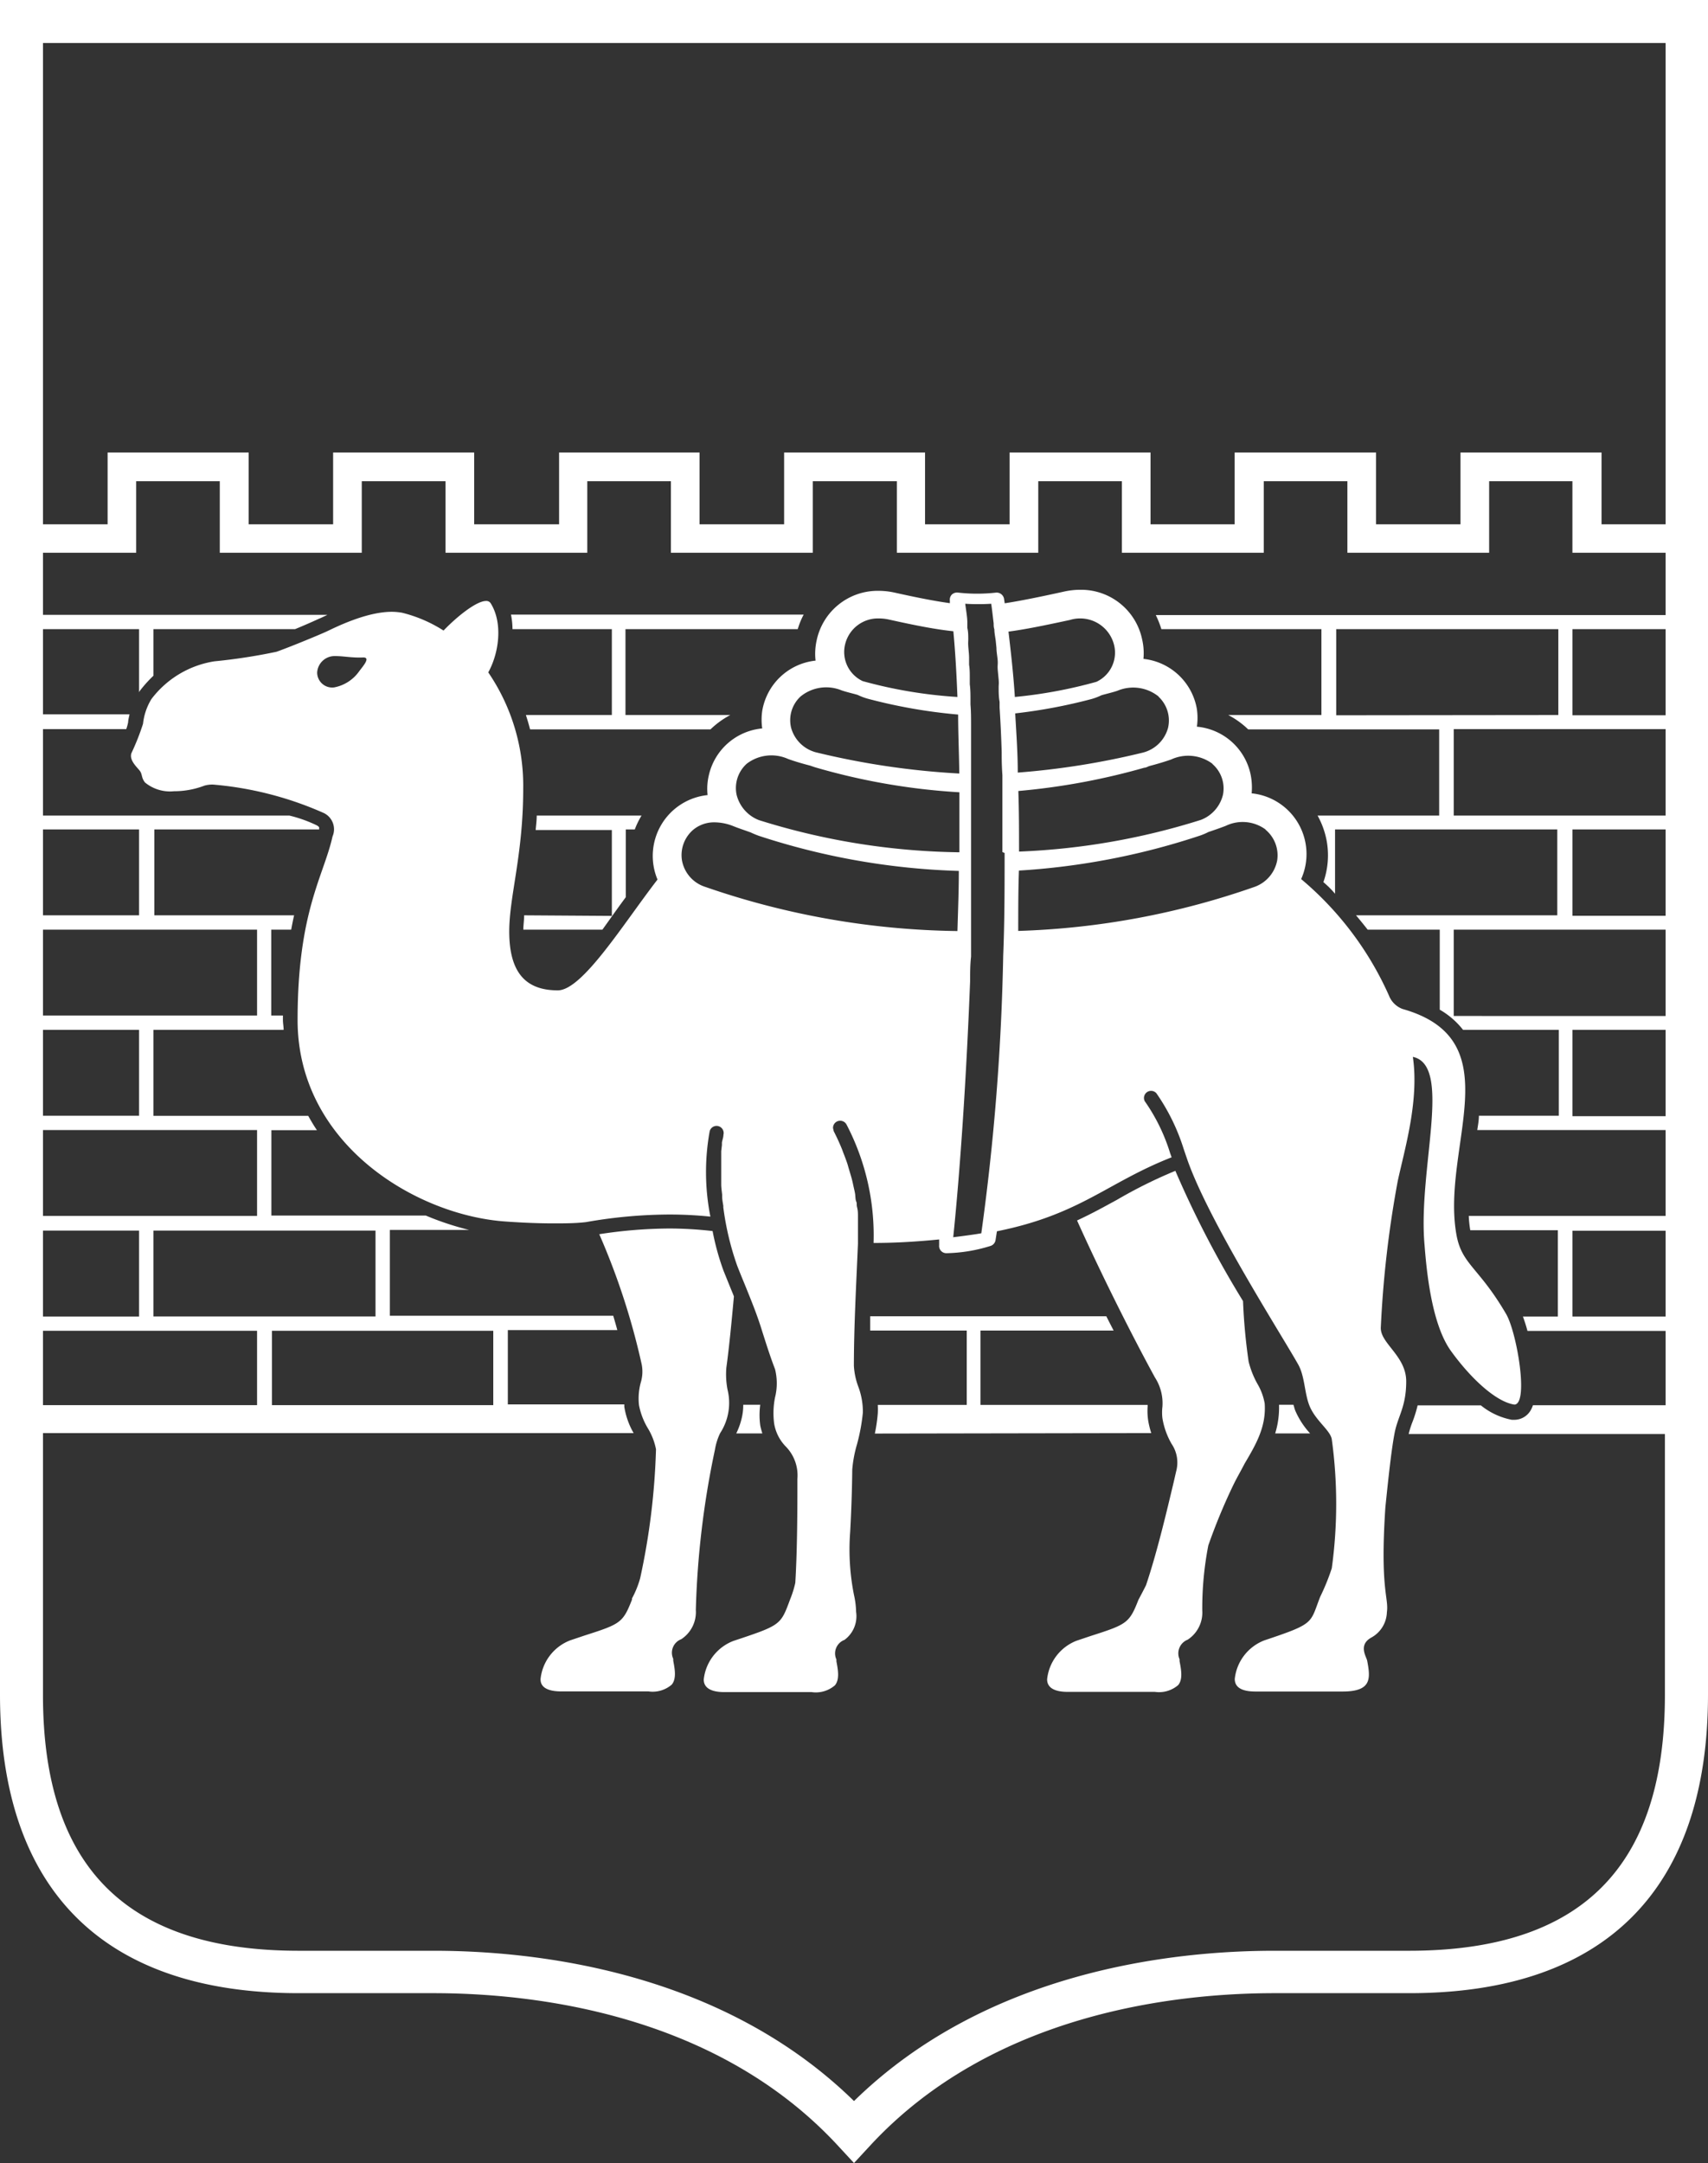 <svg xmlns="http://www.w3.org/2000/svg" viewBox="0 0 146.64 185.65"><rect x="0" y="0" width="146.64" height="185.65" fill="#333333" stroke="none"/><defs><style>.cls-1{fill:#fff;}</style></defs><title>2Asset 3</title><g id="Layer_2" data-name="Layer 2"><g id="Layer_1-2" data-name="Layer 1"><path class="cls-1" d="M108.58,120.46a5,5,0,0,0-.62-1.68,7.69,7.69,0,0,1-.76-1.92,49.49,49.49,0,0,1-.48-5.19,86.21,86.21,0,0,1-5.81-11.18,40.87,40.87,0,0,0-5,2.48c-1.12.61-2.22,1.22-3.44,1.78,2.2,4.89,4.83,10.08,6.69,13.48a4.07,4.07,0,0,1,.64,2.5,4.22,4.22,0,0,0,0,1,6.52,6.52,0,0,0,.79,2.2,2.85,2.85,0,0,1,.39,2.35l-.23,1c-.53,2.22-1.4,5.94-2.36,8.78-.26.52-.47.91-.57,1.1l-.08.15c-.78,2-1,2.11-4.09,3.1l-1.22.41a4,4,0,0,0-2.53,3.31c0,.71.6,1.08,1.78,1.08h7.47a2.52,2.52,0,0,0,2-.58c.42-.5.26-1.33.12-2.06l0-.16a1.26,1.26,0,0,1,.7-1.68,2.78,2.78,0,0,0,1.25-2.51,28.25,28.25,0,0,1,.52-5.58,50.18,50.18,0,0,1,2.11-5.11c.32-.67.69-1.29,1-1.9C107.81,124,108.72,122.48,108.58,120.46Z"/><path class="cls-1" d="M45,78.56c0,.43-.07.84-.07,1.23h6.79l.63-.88c.43-.61.9-1.26,1.38-1.91V71.19h.77A6.88,6.88,0,0,1,55.08,70h-9c0,.44-.06.83-.09,1.24h6.54v7.37Z"/><path class="cls-1" d="M0,0V145.43c0,16.77,8.87,25.64,25.64,25.64H37.23c8.46,0,24.2,1.7,34.73,13.11l1.36,1.47,1.36-1.47c10.53-11.41,26.28-13.11,34.73-13.11H121c16.77,0,25.64-8.87,25.64-25.64V0ZM3.69,71.19h8.25v7.37H3.69Zm0,8.6H22.07v7.37H3.69Zm0,8.6h8.25v7.37H3.69Zm0,8.6H22.07v7.37H3.69Zm28.55,16H13.17v-7.37H32.24Zm10.11,1.23v6.38h-19v-6.38Zm-38.66-8.6h8.25V113H3.69Zm0,8.6H22.07v6.38H3.69ZM143,113h-8v-7.37h8Zm0-17.2h-8V88.39h8Zm0-8.6H124.81V79.79H143Zm0-8.6h-8V71.19h8Zm0-8.6H124.81V62.58H143Zm-28.28-8.61V54h19.07v7.37Zm28.28,0h-8V54h8Zm0-8.6H99.23A8.26,8.26,0,0,1,99.71,54h13.74v7.37h-8a7.3,7.3,0,0,1,1.71,1.23h16.4V70H113.12a7.14,7.14,0,0,1,.78,2.16,6.93,6.93,0,0,1-.28,3.55c.37.32.71.65,1,1V71.19h19.08v7.37H116.42c.34.4.66.8,1,1.23h6.19v6.87a6.89,6.89,0,0,1,2,1.73h8.22v7.37h-6.86c0,.41-.08.82-.14,1.23H143v7.37H126.1a9.85,9.85,0,0,0,.13,1.23h7.52V113h-3c.13.35.27.77.39,1.23H143v6.38H131.61a2.4,2.4,0,0,1-.17.39,1.63,1.63,0,0,1-1.43.86h-.21a6,6,0,0,1-2.66-1.24h-5.43a11,11,0,0,1-.43,1.39,7.83,7.83,0,0,0-.34,1.07h22v22.4c0,14.77-7.18,21.95-21.95,21.95H109.41c-8.71,0-24.67,1.72-36.09,12.9-11.42-11.18-27.38-12.9-36.09-12.9H25.64c-14.77,0-21.95-7.18-21.95-21.95V123H54.4a6.55,6.55,0,0,1-.8-2.26v-.2h-10v-6.38H53c-.11-.41-.23-.82-.35-1.23H33.47v-7.37h6.8a24.78,24.78,0,0,1-3.71-1.23H23.3V97h3.91c-.27-.39-.51-.81-.75-1.23H13.17V88.39H24.35c0-.29-.06-.56-.06-.85,0-.13,0-.25,0-.38h-1V79.79H25c.08-.43.16-.84.25-1.23h-12V71.19H27.4V71a.71.71,0,0,0-.2-.16A11.6,11.6,0,0,0,24.85,70H3.69V62.58h7.15A4.59,4.59,0,0,0,11,62c0-.16.06-.41.12-.69H3.69V54h8.25v5.41l.07-.12A10.92,10.92,0,0,1,13.17,58V54H25.33c.8-.33,1.57-.67,2-.87l.21-.09.28-.13.29-.14H3.69V47.44h8V41.3h7.18v6.14H31.06V41.3h7.19v6.14H50.42V41.3H57.6v6.14H69.78V41.3H77v6.14H89.14V41.3h7.18v6.14H108.5V41.3h7.18v6.14h12.17V41.3H135v6.14H143ZM143,45H137.5V38.84H125.39V45h-7.25V38.84H106V45H98.78V38.84H86.68V45H79.42V38.84H67.32V45H60.06V38.84H48V45H40.71V38.84H28.6V45H21.35V38.84H9.24V45H3.69V3.69H143Z"/><path class="cls-1" d="M52.53,54v7.37H45.15q.2.61.36,1.23H61a7.46,7.46,0,0,1,1.7-1.23h-9V54H68.49A6.54,6.54,0,0,1,69,52.75H43.87A6.48,6.48,0,0,1,44,54Z"/><path class="cls-1" d="M111.2,121.06c-.06-.16-.1-.33-.15-.49h-1.24a7.51,7.51,0,0,1-.33,2.46h3A7,7,0,0,1,111.2,121.06Z"/><path class="cls-1" d="M61.83,123a4.75,4.75,0,0,0,.63-3.74,7,7,0,0,1-.1-1.87c.23-1.66.45-3.91.65-6.12-.07-.19-.15-.38-.23-.57l-.66-1.63a21.69,21.69,0,0,1-.94-3.41,32.57,32.57,0,0,0-3.73-.22,40.35,40.35,0,0,0-6,.49,60.56,60.56,0,0,1,3.64,11.16,3.24,3.24,0,0,1-.08,1.58,5.18,5.18,0,0,0-.15,1.93,6.06,6.06,0,0,0,.77,2,5.45,5.45,0,0,1,.69,1.79,59.51,59.51,0,0,1-1.36,11.07,8.37,8.37,0,0,1-.7,1.73l0,.1c-.78,2-1,2.1-4.09,3.09l-1.22.41a4,4,0,0,0-2.54,3.31c0,.26,0,1.07,1.78,1.07h7.48a2.51,2.51,0,0,0,2-.58c.42-.5.27-1.33.13-2.06l0-.16a1.24,1.24,0,0,1,.69-1.68,2.78,2.78,0,0,0,1.25-2.51,75.62,75.62,0,0,1,1.64-13.75A5.14,5.14,0,0,1,61.83,123Z"/><path class="cls-1" d="M98.84,123a8,8,0,0,1-.25-1,5.45,5.45,0,0,1-.06-1.29v-.13H84.18v-6.38H95.61q-.31-.6-.63-1.23H74.71c0,.41,0,.82,0,1.23H83v6.38H75.36a6.2,6.2,0,0,1,0,.75,13.81,13.81,0,0,1-.25,1.71Z"/><path class="cls-1" d="M63.81,120.57a4.67,4.67,0,0,1-.08.91,6.09,6.09,0,0,1-.52,1.55h2.24c-.06-.21-.13-.43-.18-.69a6.59,6.59,0,0,1,0-1.77Z"/><path class="cls-1" d="M98.06,54.89a5.35,5.35,0,0,0-5.31-4.27,6.38,6.38,0,0,0-1.42.16c-2.18.48-3.72.79-5.07,1l-.06-.4a.65.65,0,0,0-.66-.52,14.46,14.46,0,0,1-3.3,0,.67.67,0,0,0-.52.17.63.63,0,0,0-.17.52l0,.22c-1.29-.18-2.73-.46-4.71-.9a6.4,6.4,0,0,0-1.43-.16,5.35,5.35,0,0,0-5.3,4.27,5.27,5.27,0,0,0-.09,1.72,5.2,5.2,0,0,0-4.58,4.32,5.36,5.36,0,0,0,0,1.5,5.19,5.19,0,0,0-4.59,4.05,5,5,0,0,0-.1,1.67,5.25,5.25,0,0,0-4.3,7.25C53.51,79.3,50,85,47.89,85c-2.7,0-4.17-1.46-4.17-5.06,0-3,1.2-6.58,1.2-12.23a17.27,17.27,0,0,0-3-10c.91-1.64,1.28-4.21.21-5.93a.44.44,0,0,0-.4-.2c-.82,0-2.48,1.32-3.65,2.54a11.88,11.88,0,0,0-3.56-1.53,5.26,5.26,0,0,0-.89-.08c-2.26,0-5,1.42-5.61,1.7S25,55.49,23.74,55.94a48.84,48.84,0,0,1-5.33.82A8.42,8.42,0,0,0,13,60a5.1,5.1,0,0,0-.72,2.12,20.82,20.82,0,0,1-1,2.53c-.18.55.36,1.08.67,1.44s.14.61.5,1.07a3.38,3.38,0,0,0,2.49.75,7.27,7.27,0,0,0,2.61-.48,2.45,2.45,0,0,1,.76-.09,29.46,29.46,0,0,1,9.51,2.45,1.55,1.55,0,0,1,.73,2c-.75,3.39-3,6.43-3,15.76,0,10.64,10.17,16.76,17.85,17.29,1,.07,2.51.16,4.09.16.94,0,1.91,0,2.83-.11a41.78,41.78,0,0,1,7.16-.65,34.71,34.71,0,0,1,3.51.18,19.66,19.66,0,0,1-.06-7.33.61.61,0,1,1,1.18.31c0,.21-.09.43-.13.66l0,.22-.06.52,0,.26c0,.19,0,.37,0,.57v.24c0,.25,0,.51,0,.77v.07c0,.31,0,.62,0,.94v0c0,.29.05.59.08.89l0,.15c0,.27.06.54.1.81v.13a24.32,24.32,0,0,0,1.19,5c.22.57.44,1.1.65,1.61.57,1.41,1.07,2.62,1.49,4,.34,1.06.67,2.13,1.11,3.27a5,5,0,0,1,0,2.43,6.88,6.88,0,0,0-.08,2.21,3.67,3.67,0,0,0,1,2,3.54,3.54,0,0,1,1,2.79v.53c0,1.64,0,5.47-.18,8.38a8.52,8.52,0,0,1-.42,1.36l-.18.48c-.68,1.8-.9,1.88-4.72,3.15a4,4,0,0,0-2.54,3.31c0,.71.61,1.08,1.78,1.08h7.48a2.51,2.51,0,0,0,2-.58c.42-.5.27-1.33.13-2.06l0-.16a1.24,1.24,0,0,1,.69-1.68,2.52,2.52,0,0,0,1-2.41,7.09,7.09,0,0,0-.18-1.44,19.92,19.92,0,0,1-.33-5.4c.08-1.43.16-3.34.18-5.37a10.74,10.74,0,0,1,.4-2.14,16.37,16.37,0,0,0,.51-2.74,6.1,6.1,0,0,0-.4-2.26,6.08,6.08,0,0,1-.37-1.77c0-3.37.21-7.15.35-10.49v-.12c0-.27,0-.54,0-.82v-.24c0-.26,0-.52,0-.79l0-.34c0-.26,0-.51-.07-.78s0-.34-.08-.52-.06-.44-.1-.68-.1-.46-.15-.7-.08-.37-.13-.56-.16-.55-.24-.82-.09-.33-.15-.51-.22-.62-.35-.94c-.05-.14-.1-.28-.16-.42-.19-.46-.41-.93-.65-1.4l-.06-.26a.61.61,0,0,1,.33-.57.62.62,0,0,1,.83.26A20.56,20.56,0,0,1,75,106.68c2.11,0,4-.14,5.63-.3,0,.17,0,.34,0,.5a.62.62,0,0,0,.61.68h0a13.45,13.45,0,0,0,3.82-.63.63.63,0,0,0,.41-.48l.12-.77c7.19-1.45,9.44-4.17,15-6.35l-.13-.36a15.84,15.84,0,0,0-2.18-4.46.61.61,0,0,1,1-.68,17.45,17.45,0,0,1,2.33,4.74c.1.3.34,1,.34,1,1.88,5.33,8.08,15,9.5,17.53.57,1,.54,2.42.95,3.49.5,1.32,1.81,2.15,1.94,2.94a40.67,40.67,0,0,1,0,11.07h0a19,19,0,0,1-1,2.46c-.89,2.29-.42,2.27-4.79,3.73a4,4,0,0,0-2.54,3.31c0,.87.87,1.08,1.78,1.08h7.48c2.5,0,2.4-1.11,2.11-2.64-.07-.36-.8-1.36.37-2a2.56,2.56,0,0,0,1.32-2.16c.18-1.27-.6-1.9-.13-9,.26-2.53.51-4.9.79-6.37s1-2.25,1-4.45-2.26-3.27-2.18-4.64a91.58,91.58,0,0,1,1.45-12.54c.56-2.63,1.86-6.87,1.3-10.67,3.44.73.43,9.62,1,16.1.17,2.18.59,6.81,2.27,9.14s3.83,4.34,5.42,4.6H130l.07,0h0c1.17-.22.15-6.18-.75-7.75-2.37-4.07-3.82-4.25-4.28-6.84-1.34-7.52,4.83-16.69-4.62-19.36a2,2,0,0,1-1.17-1.15,27.83,27.83,0,0,0-7.54-10,5.24,5.24,0,0,0-4.25-7.36,5.57,5.57,0,0,0-.1-1.67,5.19,5.19,0,0,0-4.6-4.05,5.36,5.36,0,0,0,0-1.5,5.22,5.22,0,0,0-4.59-4.32A5.27,5.27,0,0,0,98.06,54.89ZM30.84,57.61A3.39,3.39,0,0,1,28.68,59a1.29,1.29,0,0,1-1.45-1.28,1.5,1.5,0,0,1,1.55-1.41c.75,0,1.43.16,2.38.12C31.86,56.4,31.17,57.17,30.84,57.61Zm41.72-2.32a2.9,2.9,0,0,1,2.9-2.21,4,4,0,0,1,.88.1c2.34.52,4,.84,5.51,1,.16,1.69.27,3.59.35,5.64a39.69,39.69,0,0,1-8.13-1.36A2.76,2.76,0,0,1,72.56,55.29Zm-3.83,4.49a3.48,3.48,0,0,1,3.54-.52c.45.15.91.25,1.36.38a5.24,5.24,0,0,0,.87.33,45.66,45.66,0,0,0,7.76,1.36c0,1.61.08,3.31.1,5.06a67.3,67.3,0,0,1-12.31-1.82,3,3,0,0,1-2.13-2.11A2.77,2.77,0,0,1,68.73,59.78Zm-4.62,5.77a3.49,3.49,0,0,1,3.55-.41c.55.2,1.19.39,1.89.57l.41.14A55.75,55.75,0,0,0,82.37,68c0,1.68,0,3.4,0,5.15a59.76,59.76,0,0,1-17.21-2.76,3.14,3.14,0,0,1-1.92-2.18A2.81,2.81,0,0,1,64.11,65.55ZM60.55,76.12a2.93,2.93,0,0,1-2-2.28,2.86,2.86,0,0,1,1-2.65,2.81,2.81,0,0,1,1.81-.61,4.41,4.41,0,0,1,1.61.33c.47.19,1,.36,1.49.54a7,7,0,0,0,.73.3,60.59,60.59,0,0,0,17.13,3c0,1.71-.07,3.44-.12,5.16A68.57,68.57,0,0,1,60.55,76.12Zm25.7-2.91c0,2.91,0,5.88-.12,8.81v0a200.36,200.36,0,0,1-1.88,23.83c-.59.11-1.84.27-2.41.34.6-5.83,1.13-13.76,1.45-22,0-.69,0-1.39.08-2.08,0-.25,0-.49,0-.74,0-.46,0-.91,0-1.37l0-.85,0-1.28c0-.29,0-.58,0-.87l0-1.3c0-.26,0-.52,0-.79,0-.51,0-1,0-1.52,0-.19,0-.38,0-.57,0-.67,0-1.35,0-2v-.62c0-.47,0-.95,0-1.41,0-.26,0-.51,0-.77V66.85c0-.27,0-.54,0-.8s0-.8,0-1.19,0-.5,0-.74c0-.44,0-.87,0-1.3,0-.19,0-.38,0-.57,0-.6,0-1.2-.05-1.78l0-.37c0-.46,0-.92-.06-1.37l0-.58c0-.37,0-.73-.06-1.09l0-.6c0-.34-.05-.68-.07-1s0-.38,0-.57c0-.34,0-.67-.08-1,0-.16,0-.32,0-.47,0-.47-.13-1.17-.18-1.6a18.38,18.38,0,0,0,2.23,0c.07.46.15,1.19.21,1.68,0,.16,0,.34.06.51,0,.33.08.67.12,1l.06.6c0,.33.07.68.1,1s0,.43,0,.65.06.72.09,1.08,0,.42,0,.63c0,.42,0,.84.08,1.27l0,.5c.08,1.23.14,2.51.18,3.81v.3q0,.82.06,1.68c0,.15,0,.3,0,.45,0,.53,0,1.07,0,1.61v.44l0,1.72v.32c0,.68,0,1.37,0,2.06Zm.33-19c1.45-.19,3-.51,5.28-1a3,3,0,0,1,3.78,2.11,2.76,2.76,0,0,1-1.51,3.2,40.17,40.17,0,0,1-7,1.3C87,57.78,86.78,55.9,86.58,54.18Zm22.07,17a2.86,2.86,0,0,1,1,2.65,3,3,0,0,1-2,2.28,67.48,67.48,0,0,1-20.23,3.76c0-1.73,0-3.46.06-5.18a60.93,60.93,0,0,0,15.54-3,5.34,5.34,0,0,0,.73-.31c.5-.17,1-.34,1.49-.53A3.33,3.33,0,0,1,108.65,71.19Zm-4.56-5.64A2.78,2.78,0,0,1,105,68.2a3.08,3.08,0,0,1-1.9,2.17,59.46,59.46,0,0,1-15.61,2.72c0-1.76,0-3.5-.06-5.2a57.81,57.81,0,0,0,10.82-2c.15,0,.28-.09.42-.14.69-.18,1.33-.37,1.89-.57A3.49,3.49,0,0,1,104.09,65.55Zm-4.62-5.77a2.79,2.79,0,0,1,.81,2.68,3,3,0,0,1-2.14,2.11,66.58,66.58,0,0,1-10.76,1.72c0-1.75-.13-3.44-.22-5.08A45.6,45.6,0,0,0,93.7,60a5.24,5.24,0,0,0,.87-.33c.45-.13.91-.23,1.36-.38A3.48,3.48,0,0,1,99.47,59.78Z"/></g></g></svg>